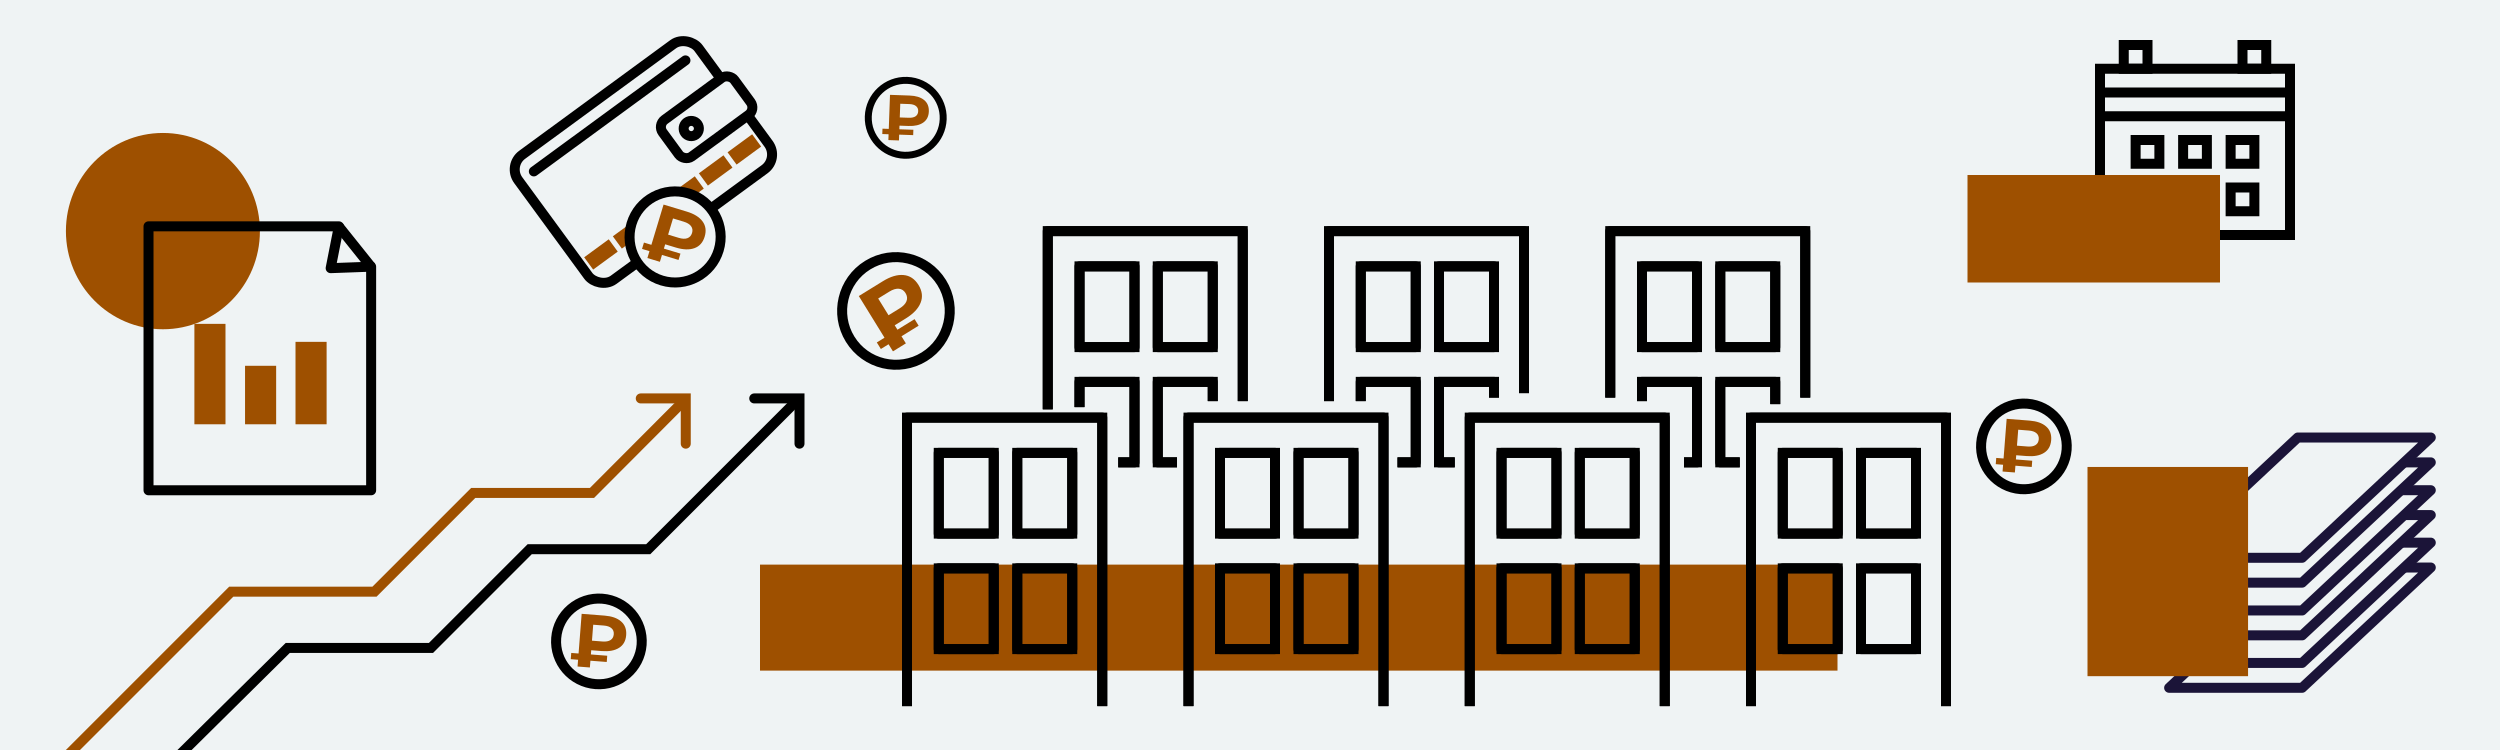 <svg width="1000" height="300" viewBox="0 0 1000 300" fill="none" xmlns="http://www.w3.org/2000/svg">
<rect x="0" y="0" width="1000" height="300" fill="#808080" stroke="none"/>
<g clip-path="url(#clip0_2894_10228)">
<rect width="1000" height="300" fill="#EFF3F4"/>
<path d="M735 225.845H304V268.245H735V225.845Z" fill="#9E5000"/>
<path d="M735.1 181.144H713.1V213.444H735.1V181.144Z" stroke="black" stroke-width="4" stroke-miterlimit="10"/>
<path d="M735.1 227.344H713.1V259.644H735.1V227.344Z" stroke="black" stroke-width="4" stroke-miterlimit="10"/>
<path d="M766.4 181.144H744.4V213.444H766.4V181.144Z" stroke="black" stroke-width="4" stroke-miterlimit="10"/>
<path d="M766.4 227.344H744.4V259.644H766.4V227.344Z" stroke="black" stroke-width="4" stroke-miterlimit="10"/>
<path d="M778.4 282.444V167.044H700.4V282.444" stroke="black" stroke-width="4" stroke-miterlimit="10"/>
<path d="M622.6 181.144H600.6V213.444H622.6V181.144Z" stroke="black" stroke-width="4" stroke-miterlimit="10"/>
<path d="M622.6 227.344H600.6V259.644H622.6V227.344Z" stroke="black" stroke-width="4" stroke-miterlimit="10"/>
<path d="M653.9 181.144H631.9V213.444H653.9V181.144Z" stroke="black" stroke-width="4" stroke-miterlimit="10"/>
<path d="M653.9 227.344H631.9V259.644H653.9V227.344Z" stroke="black" stroke-width="4" stroke-miterlimit="10"/>
<path d="M665.9 282.444V167.044H587.9V282.444" stroke="black" stroke-width="4" stroke-miterlimit="10"/>
<path d="M510 181.144H488V213.444H510V181.144Z" stroke="black" stroke-width="4" stroke-miterlimit="10"/>
<path d="M510 227.344H488V259.644H510V227.344Z" stroke="black" stroke-width="4" stroke-miterlimit="10"/>
<path d="M541.4 181.144H519.4V213.444H541.4V181.144Z" stroke="black" stroke-width="4" stroke-miterlimit="10"/>
<path d="M541.4 227.344H519.4V259.644H541.4V227.344Z" stroke="black" stroke-width="4" stroke-miterlimit="10"/>
<path d="M553.4 282.444V167.044H475.4V282.444" stroke="black" stroke-width="4" stroke-miterlimit="10"/>
<path d="M397.5 181.144H375.5V213.444H397.5V181.144Z" stroke="black" stroke-width="4" stroke-miterlimit="10"/>
<path d="M397.5 227.344H375.5V259.644H397.5V227.344Z" stroke="black" stroke-width="4" stroke-miterlimit="10"/>
<path d="M428.9 181.144H406.9V213.444H428.9V181.144Z" stroke="black" stroke-width="4" stroke-miterlimit="10"/>
<path d="M428.9 227.344H406.9V259.644H428.9V227.344Z" stroke="black" stroke-width="4" stroke-miterlimit="10"/>
<path d="M440.901 282.444V167.044H362.801V282.444" stroke="black" stroke-width="4" stroke-miterlimit="10"/>
<path d="M678.801 106.544H656.801V138.844H678.801V106.544Z" stroke="black" stroke-width="4" stroke-miterlimit="10"/>
<path d="M656.801 160.444V152.744H678.801V184.944H673.601" stroke="black" stroke-width="4" stroke-miterlimit="10"/>
<path d="M710.102 106.544H688.102V138.844H710.102V106.544Z" stroke="black" stroke-width="4" stroke-miterlimit="10"/>
<path d="M695.902 184.944H688.102V152.744H710.102V161.644" stroke="black" stroke-width="4" stroke-miterlimit="10"/>
<path d="M722.102 159.044V92.444H644.102V159.044" stroke="black" stroke-width="4" stroke-miterlimit="10"/>
<path d="M566.301 106.544H544.301V138.844H566.301V106.544Z" stroke="black" stroke-width="4" stroke-miterlimit="10"/>
<path d="M544.301 160.444V152.744H566.301V184.944H559.001" stroke="black" stroke-width="4" stroke-miterlimit="10"/>
<path d="M597.602 106.544H575.602V138.844H597.602V106.544Z" stroke="black" stroke-width="4" stroke-miterlimit="10"/>
<path d="M581.902 184.944H575.602V152.744H597.602V159.044" stroke="black" stroke-width="4" stroke-miterlimit="10"/>
<path d="M609.602 157.244V92.444H531.602V160.444" stroke="black" stroke-width="4" stroke-miterlimit="10"/>
<path d="M453.801 106.544H431.801V138.844H453.801V106.544Z" stroke="black" stroke-width="4" stroke-miterlimit="10"/>
<path d="M431.801 162.844V152.744H453.801V184.944H447.301" stroke="black" stroke-width="4" stroke-miterlimit="10"/>
<path d="M485.102 106.544H463.102V138.844H485.102V106.544Z" stroke="black" stroke-width="4" stroke-miterlimit="10"/>
<path d="M470.802 184.944H463.102V152.744H485.102V160.444" stroke="black" stroke-width="4" stroke-miterlimit="10"/>
<path d="M497.102 160.444V92.444H419.102V163.744" stroke="black" stroke-width="4" stroke-miterlimit="10"/>
<path d="M735.1 181.144H713.1V213.444H735.1V181.144Z" stroke="black" stroke-width="4" stroke-miterlimit="10" stroke-linejoin="round"/>
<path d="M735.1 227.344H713.1V259.644H735.1V227.344Z" stroke="black" stroke-width="4" stroke-miterlimit="10" stroke-linejoin="round"/>
<path d="M766.4 181.144H744.4V213.444H766.4V181.144Z" stroke="black" stroke-width="4" stroke-miterlimit="10" stroke-linejoin="round"/>
<path d="M766.4 227.344H744.4V259.644H766.4V227.344Z" stroke="black" stroke-width="4" stroke-miterlimit="10" stroke-linejoin="round"/>
<path d="M778.4 282.444V167.044H700.4V282.444" stroke="black" stroke-width="4" stroke-miterlimit="10" stroke-linejoin="round"/>
<path d="M622.6 181.144H600.6V213.444H622.6V181.144Z" stroke="black" stroke-width="4" stroke-miterlimit="10" stroke-linejoin="round"/>
<path d="M622.6 227.344H600.6V259.644H622.6V227.344Z" stroke="black" stroke-width="4" stroke-miterlimit="10" stroke-linejoin="round"/>
<path d="M653.9 181.144H631.9V213.444H653.9V181.144Z" stroke="black" stroke-width="4" stroke-miterlimit="10" stroke-linejoin="round"/>
<path d="M653.9 227.344H631.9V259.644H653.9V227.344Z" stroke="black" stroke-width="4" stroke-miterlimit="10" stroke-linejoin="round"/>
<path d="M665.9 282.444V167.044H587.9V282.444" stroke="black" stroke-width="4" stroke-miterlimit="10" stroke-linejoin="round"/>
<path d="M510 181.144H488V213.444H510V181.144Z" stroke="black" stroke-width="4" stroke-miterlimit="10" stroke-linejoin="round"/>
<path d="M510 227.344H488V259.644H510V227.344Z" stroke="black" stroke-width="4" stroke-miterlimit="10" stroke-linejoin="round"/>
<path d="M541.4 181.144H519.4V213.444H541.4V181.144Z" stroke="black" stroke-width="4" stroke-miterlimit="10" stroke-linejoin="round"/>
<path d="M541.4 227.344H519.4V259.644H541.4V227.344Z" stroke="black" stroke-width="4" stroke-miterlimit="10" stroke-linejoin="round"/>
<path d="M553.4 282.444V167.044H475.4V282.444" stroke="black" stroke-width="4" stroke-miterlimit="10" stroke-linejoin="round"/>
<path d="M397.5 181.144H375.5V213.444H397.5V181.144Z" stroke="black" stroke-width="4" stroke-miterlimit="10" stroke-linejoin="round"/>
<path d="M397.5 227.344H375.5V259.644H397.5V227.344Z" stroke="black" stroke-width="4" stroke-miterlimit="10" stroke-linejoin="round"/>
<path d="M428.9 181.144H406.9V213.444H428.9V181.144Z" stroke="black" stroke-width="4" stroke-miterlimit="10" stroke-linejoin="round"/>
<path d="M428.9 227.344H406.9V259.644H428.9V227.344Z" stroke="black" stroke-width="4" stroke-miterlimit="10" stroke-linejoin="round"/>
<path d="M440.901 282.444V167.044H362.801V282.444" stroke="black" stroke-width="4" stroke-miterlimit="10" stroke-linejoin="round"/>
<path d="M678.801 106.544H656.801V138.844H678.801V106.544Z" stroke="black" stroke-width="4" stroke-miterlimit="10" stroke-linejoin="round"/>
<path d="M656.801 160.444V152.744H678.801V184.944H673.601" stroke="black" stroke-width="4" stroke-miterlimit="10" stroke-linejoin="round"/>
<path d="M710.102 106.544H688.102V138.844H710.102V106.544Z" stroke="black" stroke-width="4" stroke-miterlimit="10" stroke-linejoin="round"/>
<path d="M695.902 184.944H688.102V152.744H710.102V161.644" stroke="black" stroke-width="4" stroke-miterlimit="10" stroke-linejoin="round"/>
<path d="M722.102 159.044V92.444H644.102V159.044" stroke="black" stroke-width="4" stroke-miterlimit="10" stroke-linejoin="round"/>
<path d="M566.301 106.544H544.301V138.844H566.301V106.544Z" stroke="black" stroke-width="4" stroke-miterlimit="10" stroke-linejoin="round"/>
<path d="M544.301 160.444V152.744H566.301V184.944H559.001" stroke="black" stroke-width="4" stroke-miterlimit="10" stroke-linejoin="round"/>
<path d="M597.602 106.544H575.602V138.844H597.602V106.544Z" stroke="black" stroke-width="4" stroke-miterlimit="10" stroke-linejoin="round"/>
<path d="M581.902 184.944H575.602V152.744H597.602V159.044" stroke="black" stroke-width="4" stroke-miterlimit="10" stroke-linejoin="round"/>
<path d="M609.602 157.244V92.444H531.602V160.444" stroke="black" stroke-width="4" stroke-miterlimit="10" stroke-linejoin="round"/>
<path d="M453.801 106.544H431.801V138.844H453.801V106.544Z" stroke="black" stroke-width="4" stroke-miterlimit="10" stroke-linejoin="round"/>
<path d="M431.801 162.844V152.744H453.801V184.944H447.301" stroke="black" stroke-width="4" stroke-miterlimit="10" stroke-linejoin="round"/>
<path d="M485.102 106.544H463.102V138.844H485.102V106.544Z" stroke="black" stroke-width="4" stroke-miterlimit="10" stroke-linejoin="round"/>
<path d="M470.802 184.944H463.102V152.744H485.102V160.444" stroke="black" stroke-width="4" stroke-miterlimit="10" stroke-linejoin="round"/>
<path d="M497.102 160.444V92.444H419.102V163.744" stroke="black" stroke-width="4" stroke-miterlimit="10" stroke-linejoin="round"/>
<path d="M69.799 303.969L115.099 259.169H172.399L211.899 219.669H259.299L318.499 160.469" stroke="black" stroke-width="4" stroke-miterlimit="10" stroke-linecap="round"/>
<path d="M301.699 159.369H319.799V177.469" stroke="black" stroke-width="4" stroke-miterlimit="10" stroke-linecap="round"/>
<path d="M18 311.169L92.5 236.669H149.8L189.3 197.169H236.8L273.4 160.469" stroke="#9E5000" stroke-width="4" stroke-miterlimit="10" stroke-linecap="round"/>
<path d="M256.301 159.369H274.301V177.469" stroke="#9E5000" stroke-width="4" stroke-miterlimit="10" stroke-linecap="round"/>
<path d="M65.166 131.705C86.594 131.705 103.964 114.127 103.964 92.444C103.964 70.761 86.594 53.184 65.166 53.184C43.738 53.184 26.367 70.761 26.367 92.444C26.367 114.127 43.738 131.705 65.166 131.705Z" fill="#9E5000"/>
<path d="M90.196 129.544H77.756V169.711H90.196V129.544Z" fill="#9E5000"/>
<path d="M110.459 146.317H98.019V169.711H110.459V146.317Z" fill="#9E5000"/>
<path d="M130.643 136.739H118.203V169.711H130.643V136.739Z" fill="#9E5000"/>
<path d="M148.454 196.116H103.083H59.408V90.533H135.556L132.264 107.263L148.454 106.669V196.116Z" stroke="black" stroke-width="4" stroke-miterlimit="10" stroke-linejoin="round"/>
<path d="M135.5 90.533L148.452 106.723" stroke="black" stroke-width="4" stroke-miterlimit="10" stroke-linejoin="round"/>
<rect x="203" y="66.209" width="89.384" height="61.959" rx="7.272" transform="rotate(-36.214 203 66.209)" fill="#EFF3F4" stroke="black" stroke-width="4"/>
<path d="M213.537 68.563L274.18 24.157" stroke="black" stroke-width="4" stroke-linecap="round"/>
<rect x="262.914" y="50.032" width="35.55" height="18.283" rx="3.636" transform="rotate(-36.214 262.914 50.032)" fill="#EFF3F4" stroke="black" stroke-width="4"/>
<path d="M278.309 53.865C279.667 52.871 279.962 50.964 278.967 49.606C277.973 48.249 276.066 47.954 274.708 48.948C273.351 49.943 273.056 51.849 274.05 53.207C275.045 54.565 276.951 54.859 278.309 53.865Z" stroke="black" stroke-width="4" stroke-miterlimit="10" stroke-linecap="round"/>
<rect x="233.662" y="102.924" width="12.189" height="6.094" transform="rotate(-36.214 233.662 102.924)" fill="#9E5000"/>
<rect x="245.137" y="94.523" width="12.189" height="6.094" transform="rotate(-36.214 245.137 94.523)" fill="#9E5000"/>
<rect x="256.609" y="86.122" width="12.189" height="6.094" transform="rotate(-36.214 256.609 86.122)" fill="#9E5000"/>
<rect x="279.555" y="69.32" width="12.189" height="6.094" transform="rotate(-36.214 279.555 69.32)" fill="#9E5000"/>
<rect x="291.027" y="60.917" width="12.189" height="6.094" transform="rotate(-36.214 291.027 60.917)" fill="#9E5000"/>
<rect x="268.082" y="77.721" width="12.189" height="6.094" transform="rotate(-36.214 268.082 77.721)" fill="#9E5000"/>
<circle cx="270.044" cy="94.78" r="18.217" transform="rotate(16.825 270.044 94.78)" fill="#EFF3F4" stroke="black" stroke-width="4"/>
<path d="M266.073 97.73L265.555 99.44L272.181 101.444L271.415 103.979L264.789 101.976L263.957 104.725L258.957 103.213L259.788 100.464L256.813 99.564L257.579 97.028L260.555 97.928L265.423 81.83L274.718 84.641C277.642 85.525 279.738 86.826 281.005 88.542C282.292 90.265 282.578 92.308 281.864 94.67C281.156 97.012 279.788 98.543 277.762 99.264C275.757 99.991 273.292 99.913 270.367 99.028L266.073 97.73ZM276.823 93.179C277.138 92.141 276.999 91.232 276.409 90.453C275.839 89.681 274.859 89.084 273.468 88.664L269.204 87.374L267.246 93.85L271.51 95.14C272.9 95.56 274.047 95.607 274.949 95.28C275.879 94.938 276.503 94.238 276.823 93.179Z" fill="#9E5000"/>
<rect x="840" y="27.5" width="76" height="66.5" stroke="black" stroke-width="4"/>
<rect x="897" y="18" width="9.5" height="9.5" stroke="black" stroke-width="4"/>
<rect x="849.5" y="18" width="9.5" height="9.5" stroke="black" stroke-width="4"/>
<rect x="854.25" y="56" width="9.5" height="9.5" stroke="black" stroke-width="4"/>
<rect x="873.25" y="56" width="9.5" height="9.5" stroke="black" stroke-width="4"/>
<rect x="892.25" y="56" width="9.5" height="9.5" stroke="black" stroke-width="4"/>
<rect x="854.25" y="75" width="9.5" height="9.5" stroke="black" stroke-width="4"/>
<rect x="873.25" y="75" width="9.5" height="9.5" stroke="black" stroke-width="4"/>
<rect x="892.25" y="75" width="9.5" height="9.5" stroke="black" stroke-width="4"/>
<rect x="840" y="37" width="76" height="9.5" stroke="black" stroke-width="4"/>
<path d="M888 70H787V113H888V70Z" fill="#9E5000" style="mix-blend-mode:multiply"/>
<circle cx="358.377" cy="124.377" r="21.528" transform="rotate(-31.67 358.377 124.377)" fill="#EFF3F4" stroke="black" stroke-width="4"/>
<path d="M357.885 130.114L358.977 131.884L365.833 127.654L367.452 130.277L360.595 134.507L362.35 137.352L357.176 140.544L355.421 137.699L352.342 139.599L350.723 136.975L353.803 135.076L343.526 118.418L353.145 112.484C356.171 110.617 358.921 109.794 361.394 110.014C363.888 110.221 365.889 111.546 367.397 113.991C368.892 116.414 369.172 118.787 368.238 121.109C367.325 123.417 365.355 125.505 362.329 127.372L357.885 130.114ZM362.21 117.234C361.547 116.159 360.649 115.579 359.515 115.493C358.402 115.394 357.126 115.788 355.687 116.676L351.275 119.398L355.408 126.099L359.821 123.377C361.26 122.489 362.185 121.526 362.596 120.487C363.015 119.414 362.886 118.33 362.21 117.234Z" fill="#9E5000"/>
<circle cx="362.295" cy="47.128" r="14.99" transform="rotate(2.047 362.295 47.128)" fill="#EFF3F4" stroke="black" stroke-width="2.785"/>
<path d="M359.794 50.26L359.742 51.708L365.348 51.908L365.272 54.053L359.665 53.853L359.582 56.179L355.352 56.028L355.435 53.702L352.917 53.612L352.994 51.467L355.511 51.556L355.998 37.936L363.862 38.217C366.337 38.306 368.248 38.892 369.595 39.975C370.96 41.059 371.606 42.6 371.535 44.599C371.464 46.58 370.709 48.063 369.271 49.046C367.85 50.031 365.902 50.479 363.427 50.39L359.794 50.26ZM367.277 44.472C367.309 43.594 367.012 42.91 366.389 42.422C365.783 41.935 364.891 41.67 363.715 41.628L360.107 41.499L359.911 46.978L363.519 47.107C364.695 47.149 365.603 46.949 366.243 46.506C366.9 46.046 367.245 45.368 367.277 44.472Z" fill="#9E5000"/>
<circle cx="239.563" cy="256.563" r="17.137" transform="rotate(4.446 239.563 256.563)" fill="#EFF3F4" stroke="black" stroke-width="4"/>
<path d="M236.489 260.097L236.358 261.783L242.891 262.291L242.697 264.791L236.164 264.283L235.953 266.993L231.023 266.61L231.234 263.9L228.3 263.671L228.494 261.172L231.428 261.4L232.662 245.528L241.827 246.24C244.71 246.465 246.912 247.242 248.431 248.572C249.971 249.904 250.65 251.734 250.469 254.063C250.289 256.372 249.336 258.065 247.609 259.143C245.902 260.222 243.607 260.65 240.724 260.426L236.489 260.097ZM245.506 253.707C245.586 252.684 245.274 251.871 244.57 251.271C243.886 250.673 242.859 250.32 241.488 250.214L237.283 249.887L236.787 256.272L240.991 256.598C242.362 256.705 243.432 256.516 244.2 256.03C244.99 255.526 245.425 254.752 245.506 253.707Z" fill="#9E5000"/>
<circle cx="809.563" cy="178.563" r="17.137" transform="rotate(4.446 809.563 178.563)" fill="#EFF3F4" stroke="black" stroke-width="4"/>
<path d="M806.489 182.097L806.358 183.783L812.891 184.291L812.697 186.791L806.164 186.283L805.953 188.993L801.023 188.61L801.234 185.9L798.3 185.671L798.494 183.172L801.428 183.4L802.662 167.528L811.827 168.24C814.71 168.465 816.912 169.242 818.431 170.572C819.971 171.904 820.65 173.734 820.469 176.063C820.289 178.372 819.336 180.065 817.609 181.143C815.902 182.222 813.607 182.65 810.724 182.426L806.489 182.097ZM815.506 175.707C815.586 174.684 815.274 173.871 814.57 173.271C813.886 172.673 812.859 172.32 811.488 172.214L807.283 171.887L806.787 178.272L810.991 178.598C812.362 178.705 813.432 178.516 814.2 178.03C814.99 177.526 815.425 176.752 815.506 175.707Z" fill="#9E5000"/>
<path d="M920.848 275.119H867.652L919.118 227.006H972.313L920.848 275.119Z" fill="#EFF3F4" stroke="#1B1438" stroke-width="4" stroke-miterlimit="10" stroke-linejoin="round"/>
<path d="M920.848 265.173H867.652L919.118 217.059H972.313L920.848 265.173Z" fill="#EFF3F4" stroke="#1B1438" stroke-width="4" stroke-miterlimit="10" stroke-linejoin="round"/>
<path d="M920.848 254.144H867.652L919.118 206.031H972.313L920.848 254.144Z" fill="#EFF3F4" stroke="#1B1438" stroke-width="4" stroke-miterlimit="10" stroke-linejoin="round"/>
<path d="M920.848 244.197H867.652L919.118 196.083H972.313L920.848 244.197Z" fill="#EFF3F4" stroke="#1B1438" stroke-width="4" stroke-miterlimit="10" stroke-linejoin="round"/>
<path d="M920.848 233.061H867.652L919.118 184.947H972.313L920.848 233.061Z" fill="#EFF3F4" stroke="#1B1438" stroke-width="4" stroke-miterlimit="10" stroke-linejoin="round"/>
<path d="M920.848 223.114H867.652L919.118 175H972.313L920.848 223.114Z" fill="#EFF3F4" stroke="#1B1438" stroke-width="4" stroke-miterlimit="10" stroke-linejoin="round"/>
<path d="M899.224 186.785H835V270.471H899.224V186.785Z" fill="#9E5000" style="mix-blend-mode:multiply"/>
</g>
<defs>
<clipPath id="clip0_2894_10228">
<rect width="1000" height="300" fill="white"/>
</clipPath>
</defs>
</svg>
